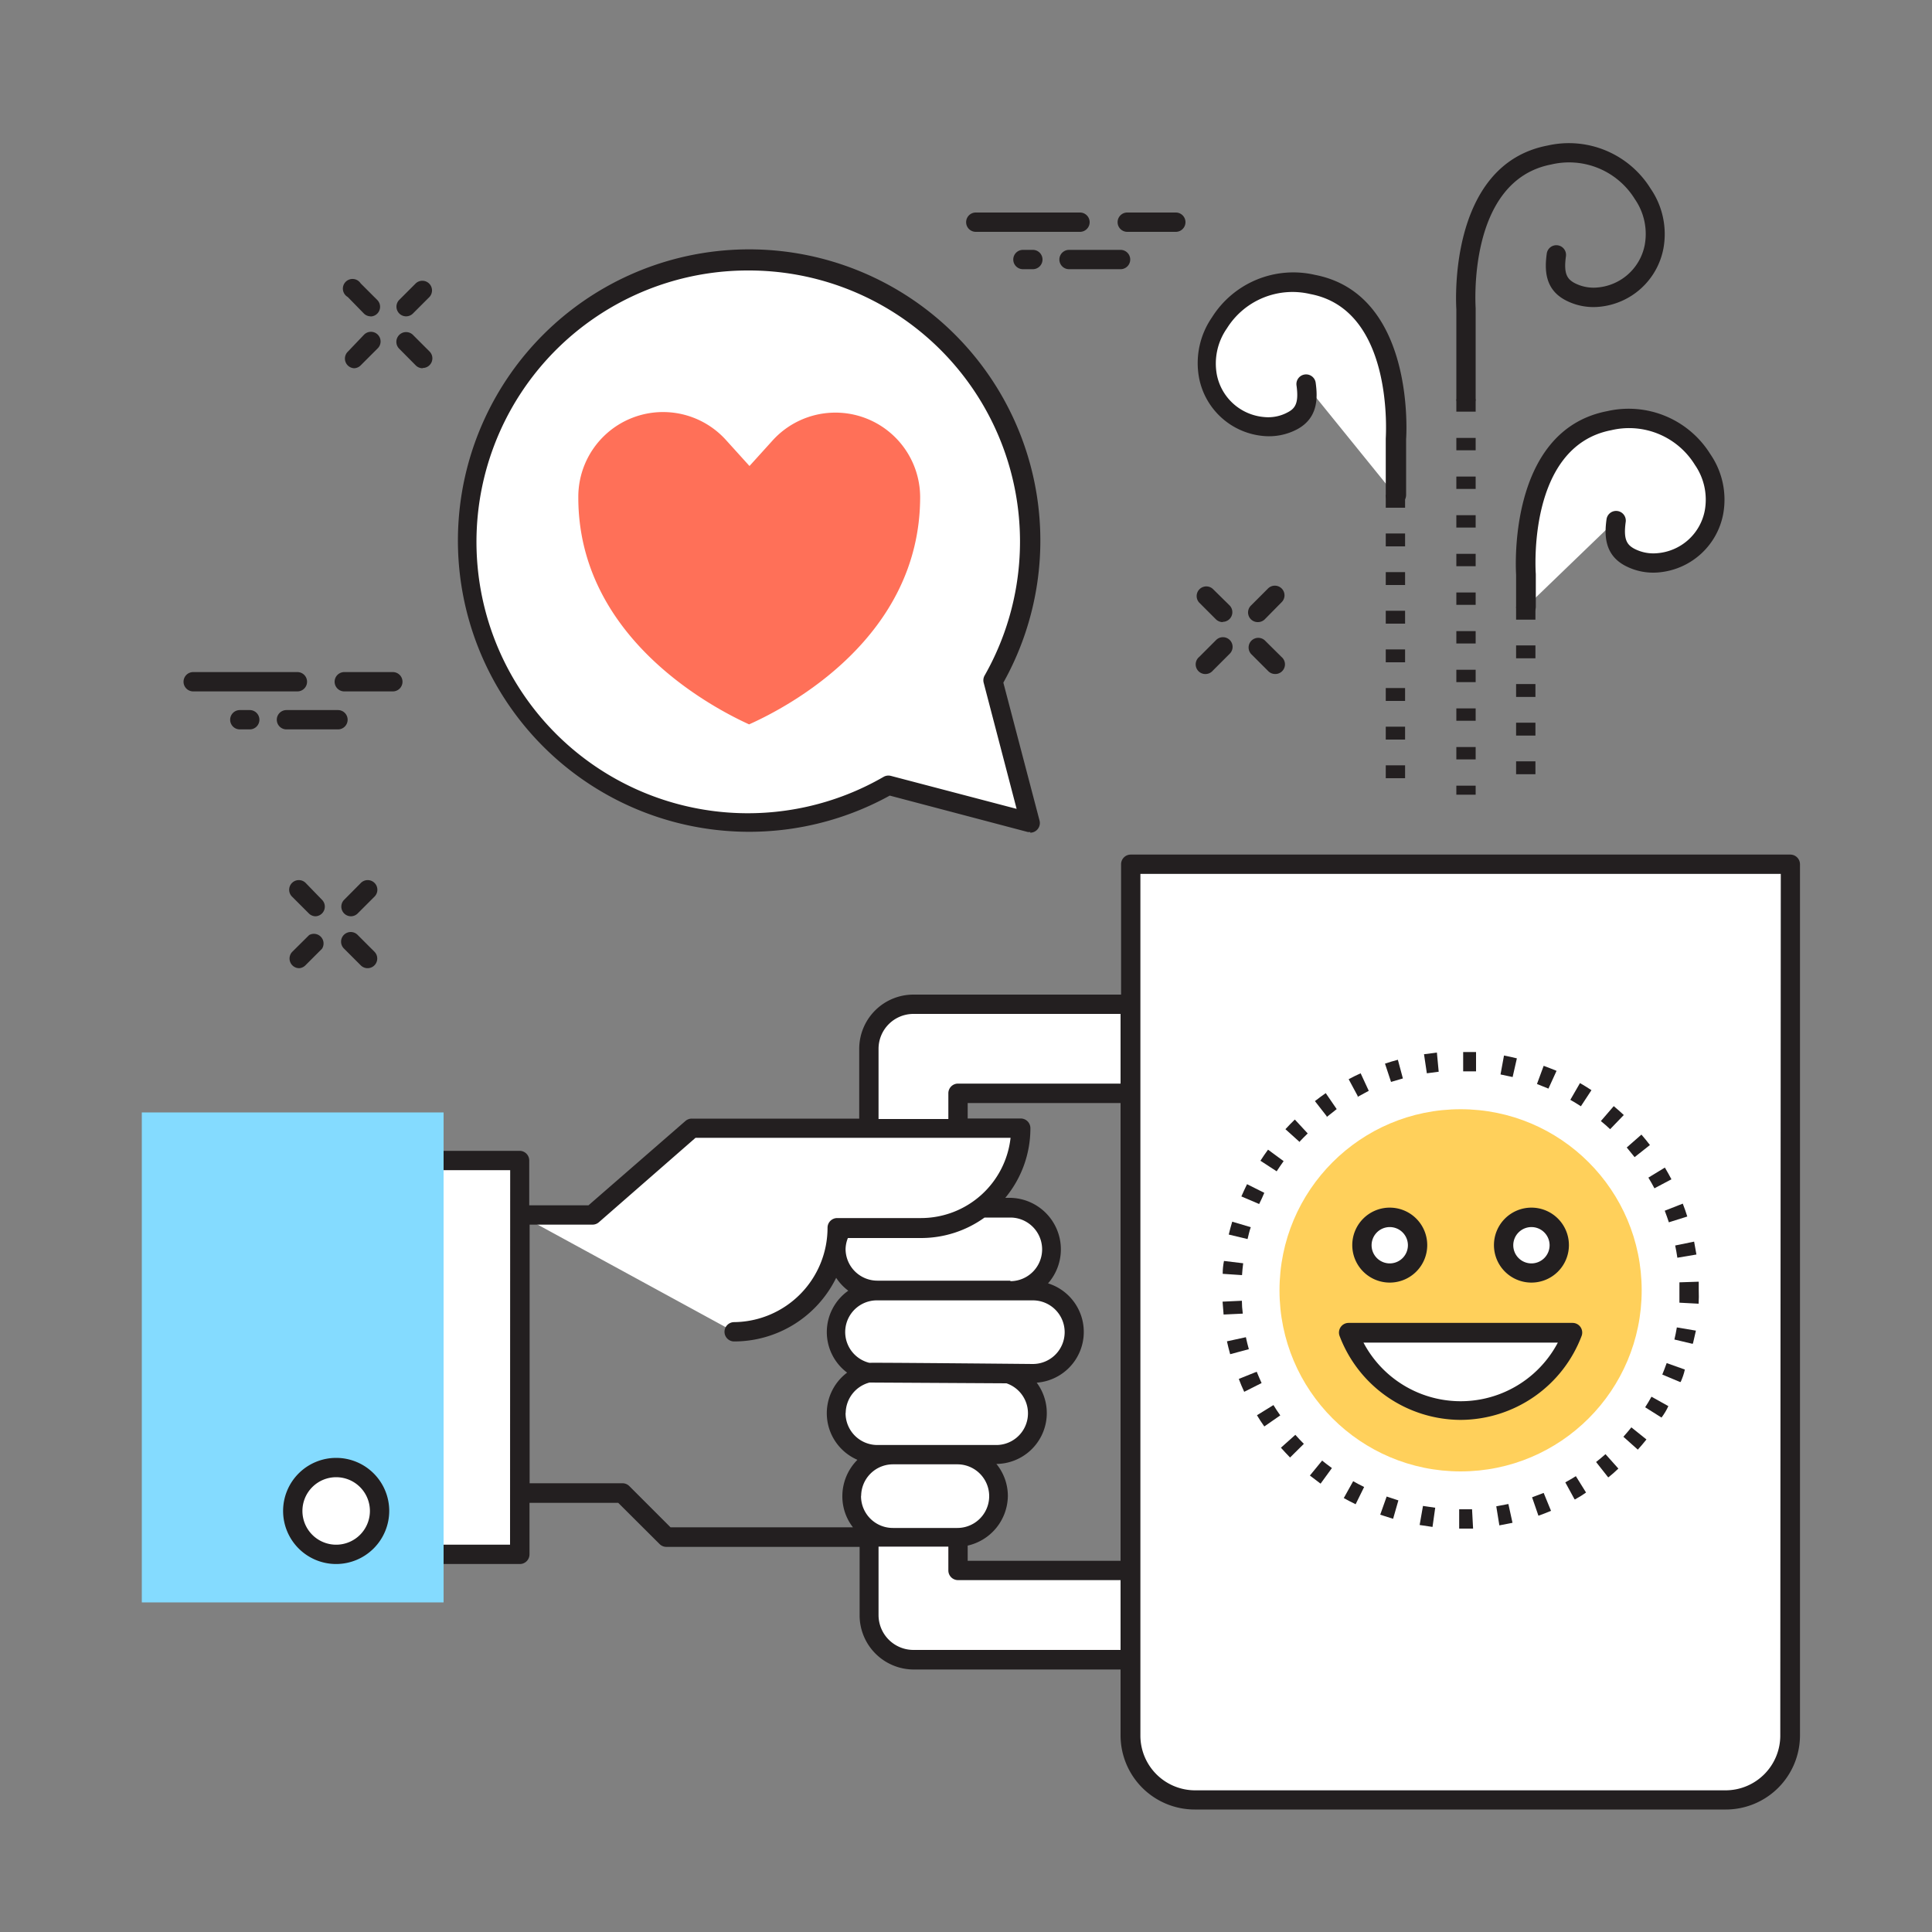 <svg id="Calque_3" data-name="Calque 3" xmlns="http://www.w3.org/2000/svg" viewBox="0 0 150 150"><rect x="0" y="0" width="150" height="150" fill="#808080" stroke="none"/><defs><style>.cls-1{fill:#231f20;}.cls-2{fill:#fff;}.cls-3{fill:#84dbff;}.cls-4{fill:#ff7058;}.cls-5{fill:#ffd05b;}</style></defs><title>machine-cafe-luxe</title><path class="cls-1" d="M31.52,24.56A.75.75,0,0,1,31,23.28L32.28,22a.75.75,0,0,1,1.06,1.06l-1.29,1.29A.75.75,0,0,1,31.52,24.56Z"/><path class="cls-1" d="M27.5,28.59A.75.75,0,0,1,27,27.31L28.25,26a.75.75,0,1,1,1.06,1.06L28,28.37A.75.75,0,0,1,27.5,28.59Z"/><path class="cls-1" d="M32.81,28.59a.75.75,0,0,1-.53-.22L31,27.08A.75.75,0,1,1,32.06,26l1.29,1.29a.75.75,0,0,1-.53,1.28Z"/><path class="cls-1" d="M28.78,24.56a.75.75,0,0,1-.53-.22L27,23.06A.75.75,0,1,1,28,22l1.29,1.29a.75.75,0,0,1-.53,1.28Z"/><path class="cls-1" d="M97.67,48.3A.75.75,0,0,1,97.14,47l1.29-1.29a.75.75,0,1,1,1.06,1.06L98.2,48.08A.75.75,0,0,1,97.67,48.3Z"/><path class="cls-1" d="M93.64,52.33A.75.75,0,0,1,93.11,51l1.29-1.29a.75.75,0,1,1,1.06,1.06l-1.29,1.29A.75.75,0,0,1,93.64,52.33Z"/><path class="cls-1" d="M99,52.33a.75.75,0,0,1-.53-.22l-1.29-1.29a.75.75,0,1,1,1.06-1.06L99.49,51A.75.75,0,0,1,99,52.33Z"/><path class="cls-1" d="M94.93,48.3a.75.75,0,0,1-.53-.22l-1.29-1.29a.75.75,0,0,1,1.06-1.06L95.46,47a.75.75,0,0,1-.53,1.28Z"/><path class="cls-1" d="M27.25,71.14a.75.75,0,0,1-.53-1.28L28,68.57a.75.75,0,1,1,1.06,1.06l-1.29,1.29A.75.75,0,0,1,27.25,71.14Z"/><path class="cls-1" d="M23.23,75.17a.75.75,0,0,1-.53-1.28L24,72.6A.75.75,0,0,1,25,73.66l-1.29,1.29A.75.75,0,0,1,23.23,75.17Z"/><path class="cls-1" d="M28.54,75.17a.75.75,0,0,1-.53-.22l-1.29-1.29a.75.75,0,1,1,1.06-1.06l1.29,1.29a.75.75,0,0,1-.53,1.28Z"/><path class="cls-1" d="M24.51,71.14a.75.75,0,0,1-.53-.22l-1.29-1.29a.75.75,0,1,1,1.06-1.06L25,69.86a.75.75,0,0,1-.53,1.28Z"/><path class="cls-1" d="M109.09,60.42h-1.5v-1h1.5Zm0-3h-1.5v-1h1.5Zm0-3h-1.5v-1h1.5Zm0-3h-1.5v-1h1.5Zm0-3h-1.5v-1h1.5Zm0-3h-1.5v-1h1.5Zm0-3h-1.5v-1h1.5Zm0-3h-1.5v-1h1.5Z"/><path class="cls-2" d="M101.36,29.85c.17,1.26.06,2.25-1.05,2.84a4,4,0,0,1-2.21.44,4.86,4.86,0,0,1-4.37-3.93,5.48,5.48,0,0,1,.9-4.1,6.77,6.77,0,0,1,7.24-3c7.3,1.4,6.47,12,6.47,12v4.37"/><path class="cls-1" d="M108.34,39.17a.75.75,0,0,1-.75-.75V34.06c0-.16.69-10-5.86-11.23a6,6,0,0,0-6.47,2.66,4.77,4.77,0,0,0-.79,3.57,4.09,4.09,0,0,0,3.69,3.32A3.17,3.17,0,0,0,100,32c.57-.3.85-.73.66-2.08a.75.75,0,0,1,1.49-.2c.17,1.23.16,2.75-1.44,3.61a4.66,4.66,0,0,1-2.62.52,5.59,5.59,0,0,1-5-4.54,6.25,6.25,0,0,1,1-4.66,7.46,7.46,0,0,1,8-3.31c7.87,1.51,7.09,12.65,7.08,12.76v4.31A.75.75,0,0,1,108.34,39.17Z"/><path class="cls-1" d="M119.21,60.11h-1.5v-1h1.5Zm0-3h-1.5v-1h1.5Zm0-3h-1.5v-1h1.5Zm0-3h-1.5v-1h1.5Zm0-3h-1.5v-1h1.5Z"/><path class="cls-2" d="M125.44,40.41c-.17,1.26-.06,2.25,1.05,2.84a4,4,0,0,0,2.21.44,4.86,4.86,0,0,0,4.37-3.93,5.48,5.48,0,0,0-.9-4.1,6.77,6.77,0,0,0-7.24-3c-7.3,1.4-6.47,12-6.47,12v2.48"/><path class="cls-1" d="M118.46,47.86a.75.75,0,0,1-.75-.75V44.62c0-.05-.79-11.19,7.08-12.7a7.47,7.47,0,0,1,8,3.34,6.23,6.23,0,0,1,1,4.64,5.59,5.59,0,0,1-5,4.54,4.68,4.68,0,0,1-2.62-.52c-1.6-.85-1.61-2.37-1.44-3.6a.75.75,0,1,1,1.49.2c-.19,1.35.09,1.77.66,2.08a3.2,3.2,0,0,0,1.79.35,4.09,4.09,0,0,0,3.69-3.32,4.74,4.74,0,0,0-.77-3.54,6,6,0,0,0-6.49-2.69c-6.57,1.26-5.87,11.07-5.86,11.17v2.54A.75.75,0,0,1,118.46,47.86Z"/><path class="cls-1" d="M114.57,61.7h-1.5V61h1.5Zm0-2.74h-1.5V58h1.5Zm0-3h-1.5V55h1.5Zm0-3h-1.5V52h1.5Zm0-3h-1.5V49h1.5Zm0-3h-1.5V46h1.5Zm0-3h-1.5V43h1.5Zm0-3h-1.5V40h1.5Zm0-3h-1.5V37h1.5Zm0-3h-1.5V34h1.5Zm0-3h-1.5V31h1.5Z"/><path class="cls-1" d="M113.82,31.71a.75.75,0,0,1-.75-.75V24c0-.05-.79-11.19,7.08-12.7a7.47,7.47,0,0,1,8,3.34,6.23,6.23,0,0,1,1,4.64,5.59,5.59,0,0,1-5,4.54,4.67,4.67,0,0,1-2.62-.52c-1.6-.85-1.61-2.37-1.44-3.61a.75.75,0,1,1,1.49.2c-.19,1.35.09,1.77.66,2.08a3.19,3.19,0,0,0,1.79.35A4.09,4.09,0,0,0,127.7,19a4.75,4.75,0,0,0-.77-3.54,6,6,0,0,0-6.49-2.69c-6.57,1.26-5.87,11.07-5.87,11.17v7A.75.75,0,0,1,113.82,31.71Z"/><path class="cls-1" d="M23.05,53.68H15a.75.75,0,0,1,0-1.5h8.09a.75.75,0,0,1,0,1.5Z"/><path class="cls-1" d="M26.24,56.63h-4a.75.75,0,0,1,0-1.5h4a.75.75,0,0,1,0,1.5Z"/><path class="cls-1" d="M30.5,53.68H26.73a.75.75,0,0,1,0-1.5H30.5a.75.75,0,0,1,0,1.5Z"/><path class="cls-1" d="M19.39,56.63h-.77a.75.75,0,0,1,0-1.5h.77a.75.75,0,0,1,0,1.5Z"/><path class="cls-1" d="M83.85,18H75.76a.75.75,0,0,1,0-1.5h8.09a.75.75,0,0,1,0,1.5Z"/><path class="cls-1" d="M87,20.9h-4a.75.75,0,0,1,0-1.5h4a.75.75,0,0,1,0,1.5Z"/><path class="cls-1" d="M91.29,18H87.52a.75.75,0,0,1,0-1.5h3.77a.75.75,0,0,1,0,1.5Z"/><path class="cls-1" d="M80.19,20.9h-.77a.75.75,0,0,1,0-1.5h.77a.75.75,0,0,1,0,1.5Z"/><path class="cls-2" d="M87.79,67.1v67.62a5,5,0,0,0,5,5H134a5,5,0,0,0,5-5V67.1Z"/><path class="cls-2" d="M87.79,121.94H74.38V84.89H87.79V78H70.92a3.46,3.46,0,0,0-3.46,3.46v44a3.46,3.46,0,0,0,3.46,3.46H87.79Z"/><rect class="cls-2" x="32.3" y="90.1" width="8.06" height="30.58"/><path class="cls-2" d="M74.28,119.34h-5a3.22,3.22,0,0,1-3.22-3.22h0a3.22,3.22,0,0,1,3.22-3.22h5a3.22,3.22,0,0,1,3.22,3.22h0A3.22,3.22,0,0,1,74.28,119.34Z"/><path class="cls-2" d="M77.31,112.9H68.12a3.22,3.22,0,0,1-3.22-3.22h0a3.22,3.22,0,0,1,3.22-3.22h9.19a3.22,3.22,0,0,1,3.22,3.22h0A3.22,3.22,0,0,1,77.31,112.9Z"/><path class="cls-2" d="M80.19,106.61H68.12a3.22,3.22,0,0,1-3.22-3.22h0a3.22,3.22,0,0,1,3.22-3.22H80.19a3.22,3.22,0,0,1,3.22,3.22h0A3.22,3.22,0,0,1,80.19,106.61Z"/><path class="cls-2" d="M78.45,100.18H68.12A3.22,3.22,0,0,1,64.9,97h0a3.22,3.22,0,0,1,3.22-3.22H78.45A3.22,3.22,0,0,1,81.67,97h0A3.22,3.22,0,0,1,78.45,100.18Z"/><path class="cls-2" d="M57,103.4h0A8.07,8.07,0,0,0,65,95.33h6.48a7.73,7.73,0,0,0,7.73-7.73H53.73L46,94.33H40.37"/><path class="cls-1" d="M139,66.35H87.79a.75.75,0,0,0-.75.75V77.22H70.92a4.21,4.21,0,0,0-4.21,4.21v5.42h-13a.75.75,0,0,0-.49.18l-7.53,6.55h-4.6V90.1a.75.75,0,0,0-.75-.75H32.3a.75.75,0,0,0-.75.75v30.58a.75.75,0,0,0,.75.75h8.06a.75.75,0,0,0,.75-.75v-4H48l3.21,3.2a.75.75,0,0,0,.53.22h15v5.31a4.21,4.21,0,0,0,4.21,4.21H87v5.12a5.76,5.76,0,0,0,5.75,5.75H134a5.76,5.76,0,0,0,5.75-5.75V67.1A.75.75,0,0,0,139,66.35Zm-99.4,53.58H33.05V90.85h6.56Zm26.62-1.35H52.06l-3.2-3.2a.75.75,0,0,0-.53-.22H41.12V95.08H46a.75.75,0,0,0,.49-.18L54,88.34H78.46a7,7,0,0,1-6.94,6.23H65a.75.75,0,0,0-.75.75A7.33,7.33,0,0,1,57,102.65a.75.75,0,0,0,0,1.5,8.83,8.83,0,0,0,7.92-4.94,4,4,0,0,0,.94,1,3.93,3.93,0,0,0-.09,6.36,3.94,3.94,0,0,0,.8,6.77,4,4,0,0,0-1.17,2.81A3.91,3.91,0,0,0,66.23,118.59ZM78.45,99.43H68.12A2.47,2.47,0,0,1,65.65,97a2.41,2.41,0,0,1,.18-.88h5.69a8.43,8.43,0,0,0,4.92-1.59h2a2.47,2.47,0,1,1,0,4.94Zm4.21,4a2.47,2.47,0,0,1-2.47,2.47s-12.49-.12-12.69-.09a2.46,2.46,0,0,1,.62-4.85H80.19A2.47,2.47,0,0,1,82.66,103.4Zm-17,6.29a2.47,2.47,0,0,1,1.85-2.38c.2,0,10.63.06,10.63.06a2.46,2.46,0,0,1-.82,4.79H68.12A2.47,2.47,0,0,1,65.65,109.68Zm1.2,6.44a2.47,2.47,0,0,1,2.47-2.47h5a2.47,2.47,0,0,1,0,4.94h-5A2.47,2.47,0,0,1,66.85,116.12ZM87,128.1H70.92a2.71,2.71,0,0,1-2.71-2.71v-5.31h5.42v1.85a.75.75,0,0,0,.75.75H87Zm0-6.92H75.13V120a4,4,0,0,0,3.12-3.87,3.93,3.93,0,0,0-.89-2.47,3.95,3.95,0,0,0,3.13-6.31,3.95,3.95,0,0,0,.88-7.71A4,4,0,0,0,78.45,93h-.4A8.44,8.44,0,0,0,80,87.59a.75.75,0,0,0-.75-.75H75.13V85.64H87Zm0-37.05H74.38a.75.75,0,0,0-.75.75v2H68.21V81.43a2.71,2.71,0,0,1,2.71-2.71H87Zm51.22,50.59A4.25,4.25,0,0,1,134,139H92.79a4.25,4.25,0,0,1-4.25-4.25V67.85h49.72Z"/><rect class="cls-3" x="11.01" y="86.37" width="23.43" height="38.04"/><circle class="cls-2" cx="26.1" cy="117.31" r="3.37"/><path class="cls-1" d="M26.1,121.43a4.12,4.12,0,1,1,4.12-4.12A4.13,4.13,0,0,1,26.1,121.43Zm0-6.74a2.62,2.62,0,1,0,2.62,2.62A2.62,2.62,0,0,0,26.1,114.69Z"/><path class="cls-2" d="M77.09,52.85A21.86,21.86,0,1,0,69,61l11,2.89Z"/><path class="cls-1" d="M80,64.6l-.19,0L69.08,61.77A22.61,22.61,0,1,1,77.9,53l2.81,10.71a.75.75,0,0,1-.73.94ZM58.16,21A21.07,21.07,0,1,0,68.61,60.31a.76.76,0,0,1,.56-.07l9.76,2.56L76.37,53a.75.75,0,0,1,.08-.56A21.05,21.05,0,0,0,58.16,21Z"/><path class="cls-4" d="M58.16,56.24c3.09-1.38,13.28-6.76,13.28-17.66A6.58,6.58,0,0,0,60,34.18l-1.81,2-1.81-2a6.58,6.58,0,0,0-11.48,4.4C44.87,49.4,55.13,54.86,58.16,56.24Z"/><circle class="cls-5" cx="113.4" cy="100.18" r="14.06"/><path class="cls-1" d="M113.4,118.68h-.11l0-1.5c.34,0,.66,0,1,0l.08,1.5Zm-2.18-.13-1-.15.26-1.48.95.14Zm5.19-.12-.24-1.48.94-.18.32,1.46Zm-8.25-.51-1-.32.5-1.41.91.3Zm11.28-.25-.49-1.42.9-.34.57,1.39Q119.93,117.51,119.44,117.68Zm-14.19-.88q-.47-.23-.92-.48l.73-1.31q.42.24.85.45Zm17-.38-.72-1.32q.42-.23.82-.48l.79,1.27Q122.75,116.16,122.29,116.41Zm-19.72-1.22q-.42-.31-.83-.63l.95-1.16q.37.3.76.58Zm22.32-.5-.93-1.18q.38-.3.73-.61l1,1.12Q125.3,114.36,124.89,114.69Zm-24.69-1.53q-.36-.37-.71-.76l1.12-1q.32.36.66.7Zm27-.61-1.12-1q.32-.36.62-.73l1.17.94Q127.51,112.16,127.16,112.55Zm-29-1.8c-.2-.28-.39-.57-.57-.87l1.28-.79q.25.41.53.8Zm30.84-.69-1.27-.8q.26-.4.49-.82l1.31.73Q129.33,109.62,129,110.06Zm-32.4-2q-.22-.47-.42-1l1.39-.56q.18.44.38.88Zm33.84-.76-1.38-.58q.18-.44.34-.89l1.41.5C130.75,106.64,130.62,107,130.49,107.29Zm-34.93-2.16q-.14-.5-.25-1l1.47-.32q.1.47.23.93Zm35.88-.81L130,104q.11-.46.19-.94l1.48.25Q131.56,103.8,131.44,104.31ZM95,102.06q-.05-.52-.08-1l1.5-.07q0,.48.07,1Zm36.89-.84-1.5-.08c0-.32,0-.64,0-1s0-.39,0-.58l1.5-.05q0,.32,0,.63Q131.91,100.7,131.88,101.22ZM96.43,99l-1.5-.1q0-.52.1-1l1.49.18Q96.46,98.55,96.43,99Zm33.8-1.35q-.07-.48-.17-.95l1.47-.3q.1.51.18,1ZM96.86,96.2l-1.46-.35c.08-.34.17-.67.27-1l1.44.43C97,95.58,96.94,95.89,96.86,96.2Zm32.71-1.3q-.15-.46-.32-.9l1.4-.55q.19.48.35,1ZM97.76,93.48l-1.38-.59q.21-.48.44-.95l1.34.67Q98,93,97.76,93.48Zm30.69-1.22q-.22-.42-.47-.83l1.28-.78q.27.45.51.91ZM99.12,90.94l-1.26-.82q.28-.44.59-.86l1.21.89Q99.38,90.54,99.12,90.94Zm27.79-1.1c-.2-.25-.4-.5-.61-.75l1.14-1q.34.39.66.81Zm-26-1.17-1.11-1q.35-.38.73-.75l1,1.08Q101.2,88.32,100.87,88.67Zm24.1-1c-.23-.22-.47-.43-.72-.63l1-1.16q.4.33.78.69Zm-22-1-.92-1.18q.41-.32.84-.62l.85,1.24Q103.36,86.44,103,86.73Zm19.73-.78q-.4-.26-.82-.5l.75-1.3q.45.26.89.55Zm-17.32-.78-.71-1.32q.46-.25.93-.46l.63,1.36Q105.81,84.94,105.39,85.17Zm14.8-.59-.89-.36.52-1.41q.49.18,1,.39ZM108,84l-.47-1.42c.33-.11.66-.21,1-.3l.39,1.45Zm9.44-.38-.94-.2.27-1.47q.52.1,1,.22Zm-6.66-.29-.22-1.48,1-.13.14,1.49Zm3.82-.15-1,0,0-1.5,1,0Z"/><path class="cls-2" d="M104.7,103.44a9.29,9.29,0,0,0,17.4,0Z"/><path class="cls-1" d="M113.4,110.24a10.09,10.09,0,0,1-9.4-6.53.75.75,0,0,1,.7-1h17.4a.75.75,0,0,1,.7,1A10.09,10.09,0,0,1,113.4,110.24Zm-7.54-6a8.53,8.53,0,0,0,15.09,0Z"/><circle class="cls-2" cx="118.9" cy="96.68" r="2.16"/><path class="cls-1" d="M118.9,99.58a2.91,2.91,0,1,1,2.91-2.91A2.91,2.91,0,0,1,118.9,99.58Zm0-4.31a1.41,1.41,0,1,0,1.41,1.41A1.41,1.41,0,0,0,118.9,95.27Z"/><circle class="cls-2" cx="107.9" cy="96.68" r="2.16"/><path class="cls-1" d="M107.9,99.58a2.91,2.91,0,1,1,2.91-2.91A2.91,2.91,0,0,1,107.9,99.58Zm0-4.31a1.41,1.41,0,1,0,1.41,1.41A1.41,1.41,0,0,0,107.9,95.27Z"/></svg>